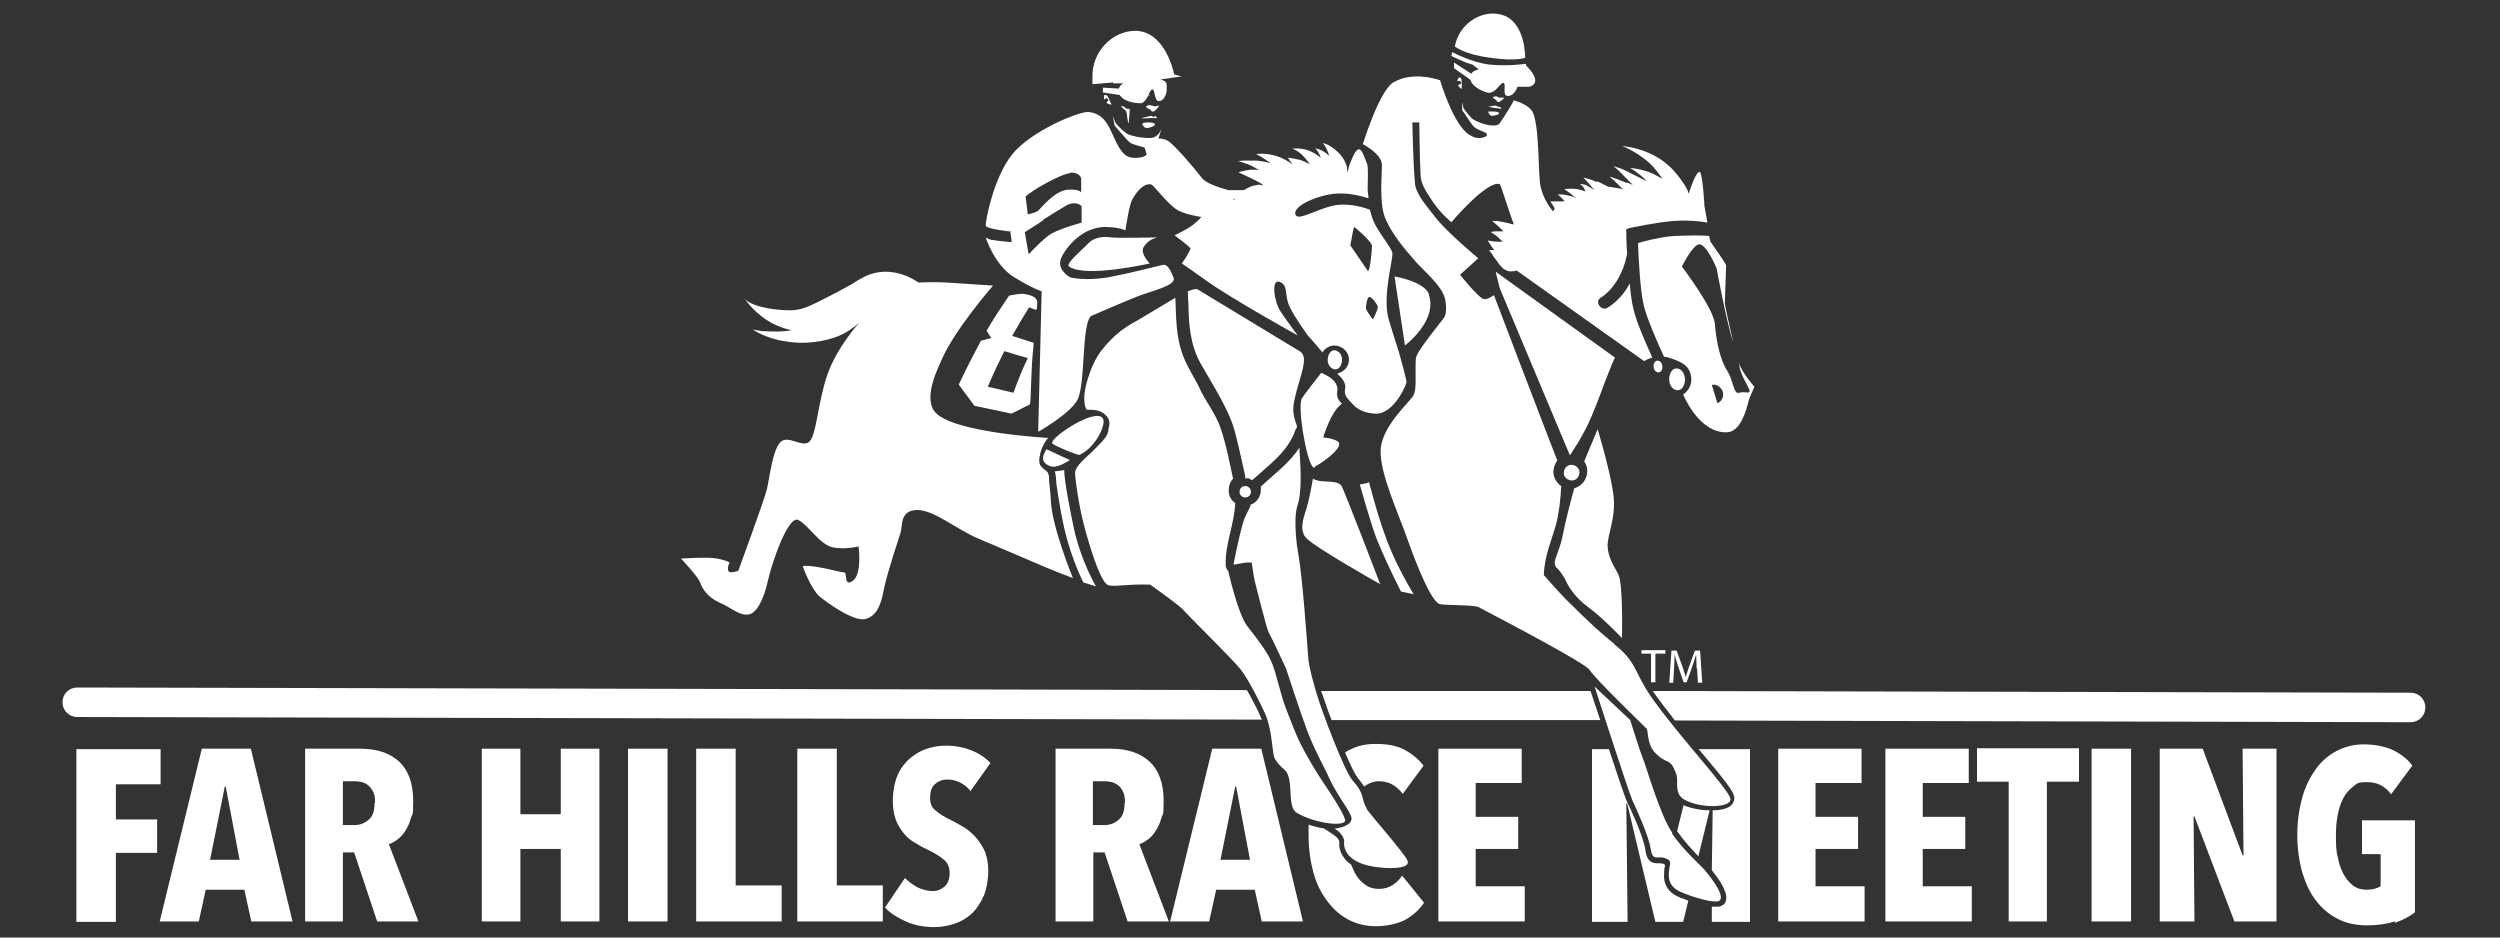<svg xmlns="http://www.w3.org/2000/svg" viewBox="0 0 576 216"><rect x="0" y="0" width="576" height="216" fill="#333333" stroke="none"/><defs><style>      .cls-1 {        fill: #fff;      }    </style></defs><g><g id="Layer_1"><g id="Layer_1-2" data-name="Layer_1"><g id="Layer_3"><g><path class="cls-1" d="M26.7,180.6v8.2h9.5v7.7h-9.5v15.9h-9.1v-39.8h19.4v8.1h-10.4.1Z"></path><path class="cls-1" d="M57.9,212.3l-1.6-7.3h-8.9l-1.6,7.3h-9l9.7-39.8h11.3l9.6,39.8h-9.5ZM52,181.2h-.2l-3.4,16.9h6.8s-3.2-16.9-3.2-16.9Z"></path><path class="cls-1" d="M86.9,212.3l-5.3-15.9h-2.6v15.9h-8.7v-39.8h12.7c3.9,0,6.8,1,9,3,2.1,2,3.2,5,3.2,9s-.2,2.8-.5,3.9c-.3,1.2-.8,2.2-1.3,3s-1.1,1.5-1.8,2c-.7.5-1.3.9-2,1.1l6.8,17.8s-9.5,0-9.5,0ZM86.4,185c0-1,0-1.8-.4-2.5-.3-.6-.6-1.1-1.1-1.5-.4-.4-.9-.6-1.5-.8-.5-.1-1.1-.2-1.6-.2h-2.8v10.1h2.6c1.3,0,2.4-.4,3.3-1.2,1-.8,1.4-2.1,1.4-3.9h0Z"></path><path class="cls-1" d="M129.2,212.3v-16.7h-9.3v16.7h-8.9v-39.8h8.9v15.1h9.3v-15.1h8.9v39.8h-8.9Z"></path><path class="cls-1" d="M144.7,212.3v-39.8h9.1v39.8h-9.1Z"></path><path class="cls-1" d="M160.4,212.3v-39.8h9.1v31.5h10.6v8.3h-19.7Z"></path><path class="cls-1" d="M183.7,212.3v-39.8h9.1v31.5h10.6v8.3h-19.7Z"></path><path class="cls-1" d="M223.4,182c-.7-.8-1.5-1.4-2.4-1.8-.9-.4-1.8-.6-2.8-.6s-1.9.3-2.7,1c-.8.6-1.2,1.7-1.2,3.2s.4,2.2,1.2,2.9,2,1.5,3.7,2.3c.9.5,1.9,1,2.9,1.6s1.9,1.4,2.7,2.3c.8.9,1.5,2,2.1,3.2.5,1.3.8,2.8.8,4.5s-.3,4-1,5.7c-.7,1.6-1.6,3-2.7,4.1-1.2,1.1-2.5,1.9-4,2.4s-3.1.8-4.7.8c-2.4,0-4.6-.4-6.6-1.3-2-.9-3.6-1.9-4.8-3.2l4.6-6.8c.9.9,1.9,1.6,3,2.2,1.1.5,2.3.8,3.4.8s2-.4,2.8-1.1c.7-.7,1.1-1.7,1.1-3s-.4-2.4-1.3-3.1c-.9-.8-2.2-1.6-3.9-2.4-1.1-.5-2.1-1.1-3.1-1.7-1-.6-1.8-1.4-2.5-2.3-.7-.9-1.3-1.9-1.7-3.1-.4-1.2-.6-2.6-.6-4.3s.4-4.1,1.1-5.7c.7-1.6,1.7-2.9,2.9-3.9s2.5-1.8,3.9-2.2c1.4-.5,2.9-.7,4.4-.7,2.2,0,4.1.4,5.9,1.1,1.7.7,3.2,1.7,4.3,2.9l-4.7,6.6v-.4h0Z"></path><path class="cls-1" d="M259.8,212.3l-5.3-15.9h-2.6v15.9h-8.7v-39.8h12.7c3.9,0,6.8,1,9,3,2.1,2,3.2,5,3.2,9s-.2,2.8-.5,3.9c-.3,1.2-.8,2.2-1.3,3s-1.1,1.5-1.8,2c-.7.5-1.3.9-2,1.1l6.8,17.8h-9.5ZM259.2,185c0-1-.1-1.8-.4-2.5-.3-.6-.6-1.1-1.1-1.5s-.9-.6-1.5-.8c-.5-.1-1.1-.2-1.6-.2h-2.8v10.1h2.6c1.3,0,2.4-.4,3.3-1.2,1-.8,1.4-2.1,1.4-3.9h.1Z"></path><path class="cls-1" d="M290.7,212.3l-1.6-7.3h-8.9l-1.6,7.3h-9l9.7-39.8h11.3l9.6,39.8h-9.5ZM284.8,181.2h-.2l-3.4,16.9h6.8l-3.2-16.9h0Z"></path><path class="cls-1" d="M331.4,212.3v-39.8h19.2v7.9h-10.6v7.8h9.8v7.4h-9.8v8.6h11.3v8.1h-19.9Z"></path><path class="cls-1" d="M409.7,212.3v-39.8h19.2v7.9h-10.6v7.8h9.8v7.4h-9.8v8.6h11.3v8.1h-19.9Z"></path><path class="cls-1" d="M434.4,212.3v-39.8h19.2v7.9h-10.6v7.8h9.8v7.4h-9.8v8.6h11.3v8.1h-19.9Z"></path><path class="cls-1" d="M471.6,180.1v32.2h-8.8v-32.2h-7.3v-7.7h23.5v7.7h-7.4Z"></path><path class="cls-1" d="M481.9,212.3v-39.8h9.1v39.8h-9.1Z"></path><path class="cls-1" d="M514.8,212.3l-9.2-24.2h-.2l.2,24.2h-8v-39.8h9.9l9.2,24.6h.2l-.2-24.6h7.8v39.8h-9.7,0Z"></path><path class="cls-1" d="M551.7,212.3c-1.8.6-3.9.9-6.4.9s-4.8-.5-6.7-1.5c-2-1-3.6-2.4-5-4.2s-2.4-4-3.2-6.6c-.7-2.6-1.1-5.4-1.1-8.5s.4-6,1.1-8.5c.7-2.6,1.8-4.8,3.1-6.6,1.3-1.9,3-3.3,4.9-4.3s4-1.5,6.3-1.5,5,.5,6.8,1.4,3.3,2.1,4.3,3.5l-4.9,6.6c-1.4-1.9-3.2-2.8-5.5-2.8s-2.3.3-3.2,1-1.7,1.5-2.3,2.7c-.6,1.1-1,2.4-1.3,3.9s-.4,3.1-.4,4.8,0,3.3.4,4.8c.3,1.5.7,2.8,1.3,3.9.6,1.1,1.3,2,2.2,2.7s2,1,3.2,1,2.4-.3,3.2-.8v-7.4h-4.3v-7.8h12.2v21.2c-1.3,1-2.8,1.8-4.6,2.4v-.3h0Z"></path></g><g><g><path class="cls-1" d="M290.5,165.3c-.4-1.1-1.8-3.8-3.2-6.3l-269.5-.6h0c-1.9,0-3.4,1.5-3.4,3.4s1.5,3.4,3.4,3.4l272.9.6c0-.2-.1-.3-.2-.5h0Z"></path><path class="cls-1" d="M323,201.8c-.5.8-1.2,1.5-2.1,2.1s-2,.9-3.2.9-2.3-.3-3.2-1c-.9-.6-1.7-1.5-2.3-2.6-.3-.6-.6-1.3-.9-2-.6-.4-1.2-.9-1.6-1.5-1.2-1.6-1.2-3.1-1.1-3.7,0-.3-.4-1-1-1.4-.2-.1-.4-.3-.7-.5l-1.8-1.2c-1.2-.2-2.4-.5-3.6-.9v2.5c0,3.1.4,5.9,1.1,8.5s1.8,4.8,3.2,6.6c1.4,1.9,3,3.3,4.9,4.3s4,1.5,6.3,1.5,5-.5,6.8-1.5,3.2-2.3,4.3-3.9l-5-6.2h0Z"></path><path class="cls-1" d="M312.7,179.1c.7.8,1.2,1.5,1.6,2.1,0,0,.2-.1.3-.2.9-.6,1.9-1,3.1-1s2.3.3,3.2.8c.8.5,1.6,1.2,2.3,2.1l4.8-6.5c-1.1-1.4-2.5-2.6-4.3-3.6s-4-1.4-6.7-1.4-4.4.5-6.3,1.5c-.3.1-.5.3-.8.5,1.2,2.7,2.2,5,2.9,5.7h-.1Z"></path></g><g><path class="cls-1" d="M391.3,172.5c.2.2.3.4.5.6,5.7,6.8,7.7,9.3,7.8,10.7,0,.6-.2,1.1-.6,1.6-.9,1-2.8,1.3-4.4,1.3l-.2,13.8c1.3,1.6,3.7,4.8,3.3,6.8-.1.7-.5,1.2-1.1,1.4-.3.2-.8.2-1.3.2h-.9v3.5h8.8v-39.8h-11.9,0Z"></path><path class="cls-1" d="M387.9,185.5l-1.5,6c1.7,2.4,3.5,4.3,4.9,5.8l2.6-10.6c-2.2,0-4.4-.5-6.1-1.2h.1Z"></path></g><path class="cls-1" d="M555.4,159.6l-174.6-.4s.1.2.2.3c1.4,2,3.1,4.2,4.9,6.5l169.5.4h0c1.9,0,3.4-1.5,3.4-3.4s-1.5-3.4-3.4-3.4h0Z"></path><path class="cls-1" d="M387.8,207h-.2c-1.1-.4-4-1.5-4.2-4.8,0-1.2,0-2,.2-2.6v-.4s-.2,0-.4-.2c-.3-.1-.6-.1-.8-.1h-.6c-2,0-2.5-1.5-2.7-3.1-.5-3.3-3.7-10-4.1-10.8-.5-.9-2.4-6.6-4.3-12.4h-3.9v39.8h8.2l-.3-27.3h.2l6.5,27.3h6.4l1.2-4.9c-.4-.1-.8-.3-1.1-.4h-.1Z"></path><path class="cls-1" d="M366.4,159.2h-62c.1.3.2.7.4,1.1.3.9,1,3.1,2,5.6h61.9c-1-2.9-1.8-5.4-2.2-6.6h0Z"></path></g><g><path class="cls-1" d="M309.2,82.8c0-1.2-.9-2.1-1.8-2.1s-1.5,1.1-1.5,2.3.9,2.1,1.8,2.1,1.5-1.1,1.5-2.3Z"></path><path class="cls-1" d="M241.6,109.6c0-1.7-2.6-1.3-2.1-4.2.4-2.9,2-4.5,2-4.5,0,0-22.2-1.2-26.1-6-2.8-3.4.9-10.4,1.5-11.9,3-7,11.9-17.2,11.9-17.2,0,0-7.5-.5-10.6-.7s-6.6,0-6.6,0c0,0-6.1-4.7-12.7-1.2-1,.5-1.9,1.1-2.7,1.6-2.5,1.4-5,2.7-7.6,4s-4.1,1.9-6.3,2c-2.5,0-8.5-.4-10.8-2.7.5.6,1,1.2,1.4,1.7,1,1.1,2.1,2.1,3.4,3,1.9,1.3,3.9,2.1,6.1,2.6-.5,0-1.1.2-1.6.2-2,.2-3.9,0-5.2,0-1.4-.2-2.2-.4-2.2-.4,0,0,.7.5,2,1.1s3.2,1.3,5.3,1.6c2.1.4,4.6.5,6.8.2,2.2-.2,4.2-.8,5.5-1.3,2-.8,3.7-2,5-3.2h0s-5.2,5.7-7.4,12.1c-2.2,6.3-2.5,14.4-4.3,15.5-1.8,1.2-5-2-6.7.2s-2.3,8-2.9,10.6c-.6,2.5-6.6,18.8-6.6,18.8,0,0-2,.8-2.3,0s.3-1.9.3-1.9c0,0-1.9-1.1-5.2-1.1s-6,.2-6,.2c0,0,3.9,4.1,4.4,5.5s1.7,3.4,4.4,4.6c2.8,1.2,4.5,3,6.6,2.8,2-.1,3.7-3.6,4.6-7.7.9-4.2,4.7-15.2,7-14.1s4.9,5.6,7.9,6.3c2.9.6,6-.2,6-.2,0,0,.9,6.3-1.3,7.9s-1.2-2-2-1.9c-.8,0-6.9-1.8-9.5-1.5-.2,0,2,5.5,3.8,7s8,6,10.7,5.2c2.6-.8,3.5-3.3,4.2-7.1.8-3.8,3.3-11.2,3.8-12.8.5-1.7-.2-5.1,3.8-5.2,3.9,0,8.8,4.3,13.9,6.5,6.3,2.7,12.5,5.3,15,6.4,2.8,1.2,7,2.8,7,2.8,0,0-4.9-11.9-5.1-18,0-1.7-.5-4-.4-5.6h0Z"></path><path class="cls-1" d="M256.6,19.2h2.2c-.5.3-.9.7-1,1.2l-3.7-.2v1.1l3.9.6c1,1.7,4.1,1.9,4.8,1.9s1.4-1,1.8-1.9l.2.3s0-.3-.1-.6c.3-.5.5-1,.8-1,.7,0,.4,2.7,1.5,2.7s1.8-1.5,1.8-2.7.3-1.8-1.4-2.3l4.9-.7s-1.1-.2-1.8-.5c0-.3-2-9.9-8.9-10-5.3,0-10.1,4.8-9.9,10.8h0v1.5l4.8-.4v.2h.1Z"></path><path class="cls-1" d="M266.4,54.7s-8.6.2-10.4,0c-1.8-.3-4,0-5.3,1.4s-5.3,4.7-4.4,5.3c3.7,2.7,18.6-.7,18.6-.7,0,0-2.3-2.3-1.4-3.8,1.3-2,3-2.1,3-2.1h-.1Z"></path><path class="cls-1" d="M248.7,104.8c3.3-1.5,5.1-5.3,5.4-6.6.3-1.1.6-3.1-2.9-2.1-3.4,1-8.9,4.8-8.8,6,0,.4,6,2.9,6.4,2.7h0Z"></path><path class="cls-1" d="M245.2,108.3c-1,.2-1.3.2-2.2.3.3.5.4,2.9.4,3,.3,1.6.7,5.3,1.9,10.5,1.6,6.8,4.3,12.1,4.3,12.1l2.9.9s-3.3-5.6-5-13c-.9-4.2-2.3-11.4-2.3-13.7h0Z"></path><path class="cls-1" d="M309.9,188.9c-.3-1.8-4.7-8.1-5.8-9.8-1.1-1.7-2.8-4.5-4.4-7.6-1.2-2.4-2-4.7-3.4-8.2-1.1-2.8-2.1-7.5-3.1-10.2s-3.6-6-5.8-8.8c-2.2-2.8-4.4-12.7-4.4-12.7-.3-.3-.5-.7-.6-1.2-.2-5,2-9.6,2.2-14.5-.9-.6-1.5-1.6-1.5-2.8s.3-2.1,1-2.8c-.9-4.1-1.6-8.1-3-12-1-2.9-3.3-5.8-4.6-8.6-1.2-2.6-2.9-5-3.9-7.7-1.7-4.3-1.6-8.9-1.8-13.4l-8.2,4.9c-2.6,1.5-5.5,2.9-9.1,7.6-.7,1-1.7,2.7-2.4,4.8-.5,1.4-1.6,4.5-1.2,7.1.1.7.3,1.2.5,1.4,1.6,0,3.1,0,4.4,1.3,1,1,.9,2,.6,3.1,0,1.4-1,2.5-3,4.5-1.9,2-4.8,4-4.7,5.8s.9,8,2.5,13.6c1.5,5.3,3.6,11.6,5.1,12.1,1.4.5,4.3-.3,9.7-.1,2.1,1.5,7,5,7.7,5.9.9,1.1,11.4,11.4,13.2,13.7,1.8,2.3,5,8.7,5.7,10.4,1.6,3.9,1.5,9.1,2.1,10.1,1.8,2.9,2.7,2,3.3,4.6.6,2.6-.1,6.8,1.8,7.9,4.3,2.5,11.4,3.3,11.1,1.6h0Z"></path><path class="cls-1" d="M299.9,81.2l-24.1-14.6h-.2s-.5,0-1.3.3l-.6.2v.6c0,.7,0,1.4.1,2,.1,4.7.3,9.5,2.8,14,2.9,5.2,6.7,10.8,8,16.1.7,2.5,2.3,9.9,2.3,9.9v.5h.6c.2,0,.4,0,.5.2l.5.2.4-.3c.6-.5,1.2-1.1,1.8-1.6,3.1-2.7,6.3-5.4,7.8-9.7,0,0,0-.2.1-.2l.2-.3v-.4c-.4-1.1-.7-2.1-.8-3.1-.2-1.7.6-4.5,1.3-6.9,1-3.4,1.7-5.8.5-6.9h.1Z"></path><path class="cls-1" d="M315,186.4c-1.5-2.1-.3-3.2-3.3-6.5-2-2.2-7.4-16.8-8.1-19.3-.8-2.5-2.1-7.1-2.2-9.3-.2-2.2-1.2-17.7-2.3-23.9-.1-.7-.2-1.2-.3-1.8-.3-2.7-.6-6.8.1-9,1.2-3.5.7-9.7.5-12.9v-.6c-2.3,3.6-5.7,6-8.9,9v.5c.1,1.7-.9,3.2-2.4,3.7v.3c-.7,1.4-1.5,3-1.6,3.5-1.2,4-2.3,10-2.3,10l1.8-.3h0c.4-.1.9-.2,1.6-.2h.8c.1.8.5,3.5.7,4.3.3,1,2.6,10.6,3.2,11.8.7,1.2,3.7,7.7,4,8.3.2.6,3.1,9.6,5,14.7,2,5.1,4.2,8.7,4.9,10.5.7,1.6,2.7,4.9,3.8,6.5.5.8,1.5,2.4,1.4,3-.1.8-.8,1.3-1.5,1.6s-1.5.5-2.4.6c.3.2.5.4.7.5.9.7,1.5,1.8,1.5,2.4,0,0-1.1,5.3,8.6,6.1,2,.2,6.7.3,6-1.6-.7-1.7-8-9.9-9.5-12h.2,0Z"></path><path class="cls-1" d="M286.8,112c-.7,0-1.3.7-1.2,1.4,0,.7.7,1.3,1.4,1.2.7,0,1.3-.7,1.2-1.4,0-.7-.7-1.3-1.4-1.2Z"></path><path class="cls-1" d="M302.9,107.5c1.1-.4,7.2-4.6,5.3-5.8-.9-.6-2.2-.8-3.3-.9,0-.3.2-.6.2-.8.8-2.1,2-5.5,4.1-7-.8-.7-1.3-1.6-1.1-2.7.4-2.3-1.8-3.6-3.7-4.4h0c-.8,1.1-3.4,4.3-4.4,5.8-1.2,1.7,1,14.6,2.5,15.9.2.2.4.2.6,0h-.2Z"></path><path class="cls-1" d="M241.2,107c.9.7,2.2,1,5.3-1l-5.4-2.5c-1,1.7-1.1,2.6,0,3.5h0Z"></path><path class="cls-1" d="M351.4,13.4s.2-8.8-5.8-10.1c-4.5-1-9.5,2.3-10.4,7.4,0,0,2,1.8,8.1,2.6,6.1.9,8.1,0,8.1,0h0Z"></path><path class="cls-1" d="M388.2,87.3c0-1.4-1-2.5-2-2.4-1,0-1.7,1.3-1.6,2.6,0,1.4,1,2.5,2,2.4,1,0,1.7-1.3,1.6-2.7h0Z"></path><path class="cls-1" d="M383,84.4c0-.7-.5-1.3-1.1-1.3s-1,.7-.9,1.4c0,.7.5,1.3,1.1,1.3s1-.7.9-1.4Z"></path><path class="cls-1" d="M370.4,86.4c1.6-4.1,1.7-4,1.7-4l-27.5-19.8.9,3.7,16.2,38.6s3.1-4.4,5-9c1.9-4.5,2.3-6,3.7-9.5h0Z"></path><path class="cls-1" d="M372.1,148.5c-4.2-3.5-4.5-3.7-11.4-10.5-1.4-1.4-5-5.5-5-5.5.1-4.2,1.8-8.1,2.8-11.6.6-2.2,1.1-5.9,1.2-8.9-1-.7-1.7-1.8-1.8-3.1,0-1,.3-2,.9-2.8-3.2-8.2-14.6-38.1-14.6-38.1,0,0-1.7,1.3-2.6.8-1.1-.5-4.6-4.7-5.2-5.5h0l4.2-3.8s-7.3-6-10.1-9.7c-1.6-2.1-4.3-5-4.5-7.6-.4-4.4-.6-14-.6-14h1.6s.1,8.3.3,12.1c.1,2.4,1.5,4.1,2.9,6.3,1.5,2.3,4.2,4.6,4.2,4.6,0,0,8.1-9.6,11.1-8.8.3,0,2,6,3.3,9.3-.4,0-.9-.2-1.3-.3-1-.2-1.9-.4-2.6-.5h-1.1s.3.3.8.7,1.1,1,1.8,1.7h-1.9c-.6,0-1,.2-1,.2,0,0,.3.2.8.5s1,.8,1.6,1.4c.1,0,.2.2.3.3h-.8c-1.4,0-2.6-.3-2.6-.3,0,0,.1.3.4.7s.6,1,1.1,1.5h-.6c-.5,0-.7.3-.7.2,0,0,.3,0,.5.4.3.3.5.8.9,1.3,0,0,.2.3.3.4.1,0,.2.3.3.4.2.3.4.6.6.8.4.5.8.9,1.1,1,.6.4,1.2.5,1.8.4.3,0,.6,0,.9-.2l29.4,20.9s.7-.5,1.9-.8c-1.4-3.1-3.6-8-4.3-11-.4-1.4-.7-3.7-.9-6.1-1.2,2.3-3,4.3-5.1,5.6-1.5.9-3.1-1.4-1.6-2.3,3.2-2,5.3-6.1,6-9.7,0,0,0-.2.1-.3-.2-2.6-.2-4.6-.2-4.8v-1l.9-.3c.2,0,6-1.3,10.1-1.6,2.8-.2,5.8,0,7.7.4-.4-2-.7-3.9-.7-3.9,0,0-.4-7.7-1.1-7.8-.9,0-2.2,4-2.4,4.7,0,0,0,.2-.1.3h0c-.4-1.1-.9-2-1.6-2.9-.3-.5-.7-1-1.2-1.6s-1.1-1.3-1.8-1.9c-1.3-1.2-3-2.3-4.7-3-1.6-.7-3.2-1.1-4.3-1.3-1.1-.2-1.8-.3-1.8-.3,0,0,.7.3,1.7.8s2.3,1.3,3.6,2.3c1.3,1,2.4,2.2,3.3,3.5.2.3.5.6.7,1-1-.6-2.1-1.2-3.2-1.6-2.3-.8-4.2-.9-4.2-.9,0,0,1.7,1,3.3,2.5.2.2.4.3.5.5l-.4-.2c-.3,0-.6-.3-.9-.4-.6-.3-1.2-.6-1.8-.9-1.2-.6-2.3-1.2-3.2-1.5-.9-.3-1.4-.4-1.4-.4,0,0,.5.3,1.1.9.7.6,1.5,1.5,2.4,2.4.3.3.7.7,1,1-.4-.2-.8-.3-1.2-.5h-.4l-.4-.2-.8-.3c-.5-.2-.9-.4-1.3-.5-.8-.3-1.3-.4-1.3-.4,0,0,.4.3,1,.8l1,1,.6.6.3.3.2.2h0c-.3,0-.6-.2-.9-.2-1-.2-1.9-.3-2.5-.4l-2.6-1.3.2.3h0c-1.8-.8-3.3-1.1-3.3-1.1,0,0,1.1,1.1,2.2,2.5.1,0,.2.3.3.4-.1,0-.3-.2-.4-.3l-1-.6c-.3-.2-.7-.4-1-.4-.6-.2-.9,0-.9,0,0,0,.3,0,.7.5s.3.4.4.7l.2.4c-.6-.2-1.2-.4-1.8-.5-1.7-.3-3.1,0-3.1,0,0,0,1.2.7,2.4,1.8.1,0,.3.2.4.3-.5-.3-1.1-.5-1.6-.6-.7-.2-1.4-.3-1.9-.3h-.8s.2.2.6.5c.3.3.7.7,1,1.1h-3.3s.5.7,1,1.6c-.1.2-.2.5-.4.7-1.2-1.5-2.3-3.4-2.8-5.5-.7-2.6-.2-12.8-1.7-17-.8-2.4-5.6-3.4-4.6-3,.2,0-2,3.5-3.3,5.4-.4.2-.9.4-1.6.3-1.5,0-3.6-.9-4.4-1.4-.7-.5-2-2.3-2.1-2.4-.1,0-.4-1.6-.4-1.6v1.9c.2.2,2.1,3.3,2.8,3.9.7.6,2.6,1.2,2.8,1.4,0,0,0,.3.1.6-1.2.7-2.8.9-4.8-.8-3.4-3.1-6-12-6-12,0,0-6.1-2.3-10.8.5-3.2,1.9-7,14.2-7,14.2,0,0,4.5,2.3,4.4,4.9,0,2.5-.7,9.1.9,12.5,1.6,3.5,4,6.4,6.8,9.6,1.9,2.2,6,5.5,6.8,8.5.3,1.2.5,3.6-.2,4.5-.9,1.3-6.5,7.9-6.5,9.5-.2,3.6.3,7-.6,8.5s-7.3,7.1-7.5,12.5,4,14.3,6.2,20.6c2.2,6.2,5.6,14.6,7.5,14.9,1.7.3,6.4.1,8.7.6,5.9,3.1,25,13.1,25.8,14.6.9,1.7,12.6,13,13.1,13.5.4.6,0,3.8,2.2,5.8,2.1,2.1,3.1,1.3,4,3.2s.8,2.1.8,3.2c0,2,.1,3.4,2,4.3,3.7,1.9,10.5,1.7,10.3-.3-.1-2-12.2-14.8-18.3-23.6-3.8-5.5-3.3-7.8-7.9-11.6l-.4-.3h0Z"></path><path class="cls-1" d="M358.8,130.9c1.3,1.5,1.8,2.5,2.2,3.4.5,1,2,3.5,5.2,5.8,3.2,2.4,7.5,6.9,7.5,6.9,0,0,.3-12.2-.8-14.6-1.2-2.3-2.3-3.8-2.5-6.4s2.1-6.8,1.3-12.3c-.8-5.6-3.6-14.8-3.6-14.8,0,0-1.7,4.1-3.1,7.4.4.6.7,1.3.7,2,.1,2-1.2,3.7-3,4.2-.9,3.2-2.1,8-2.7,11.1-.9,4.3-2.6,5.8-1.3,7.3h0Z"></path><path class="cls-1" d="M360.3,109c0,1,.9,1.7,1.9,1.7s1.7-.9,1.7-1.9-.9-1.7-1.9-1.7-1.7.9-1.7,1.9Z"></path><path class="cls-1" d="M385.3,191.9c-2.9-4.2-6-15.4-6.8-17.2-.8-2-2.9-8.8-2.9-8.8l-8.2-7.7s7.8,24.2,8.7,26.2c.9,1.9,3.7,8,4.2,11.1s1.5,1.6,3.3,2.2c2.2.8.7,1.5.9,4.3.2,2.8,2.8,3.5,3.7,3.9,2.5,1,6.7,2.2,7.8,1.7,1.8-.8-1.8-5.5-3.3-7.2s-4.6-4.2-7.5-8.4h0Z"></path><path class="cls-1" d="M329.3,67.9c-1.1-3.1-8-4.2-8-4.2l2.4,15.9s7.6-5.7,5.5-11.7h.1Z"></path><path class="cls-1" d="M318,134.6s-8.4-22-9-22.8c-.7-.8-2.3-.8-3.9-.9-1.6,0-2.6-.6-2.6-.6,0,0-.7,4.1-1.4,6.6-.3,1.2-2,4.8-.3,6.9s17.2,10.8,17.2,10.8h0Z"></path><path class="cls-1" d="M341,15.9c-.9.2-1.7.5-2,1.1l-4-2.6v1.3l3.8,2.7c.5,1.9,3.5,2.9,4.2,3,.7,0,1.4-.5,1.9-1h0c.6-.7,1.2-1.4,1.5-1.3.7.2-.3,2.7.8,3,1.1.2,2.1-1,2.4-2.1h2.7c3.1-.8.3-4-.7-4.9v-.4s-4,.6-8.2.2-8.8-2.9-8.8-2.9l-.2.9c.1,0,2.2,1.2,4.9,2,.3.3.9.7,1.6,1.2h.1v-.2Z"></path><path class="cls-1" d="M400.7,83.7c0,2.5,2.5,5.7,2.4,6.4,0,.7-1.1,0-2.4.4s-1.3-2.7-2.7-5c-1.8-2.7-2.6-7.3-2.9-10.9s-7.6-13.2-7.6-13.2c0,0,2.4-4.8,3.9-5.1,1.7-.3,4.1,5.5,4.1,5.5,0,0,2.3,12.6,3.8,16.9-.9-3.9-1.9-8.4-1.9-8.9,0-.8.3-8.3.3-8.6,0-.5-3.3-5-3.6-5.5,0,0-.2-.6-.3-1.3-.6-.2-4.9-.2-8.4,0-2.8.2-6.3,1.1-8,1.6.1,3.2.5,11.3,1.4,14.7.8,3.1,3.3,8.7,4.6,11.5.5,0,1.1.2,1.7.4,2.6.9,3.7,1.7,4.2,3,1.4,3.5-1.5,5.3-1.5,5.3,0,0,3.6,8.9,10,8.7,3.9,0,5-7.5,5.3-7.9.2-.4,1.1-2.6,1.1-2.6,0,0-2.7-3-3.6-5.5h.1ZM395.7,92.9l-1.3-4.2c1-.3,2.1.4,2.5,1.5s-.2,2.3-1.2,2.7Z"></path><path class="cls-1" d="M315.5,111.1c-.9.3-1.3.4-2.2.5,0,0,2.7,9.8,4.1,13.1,2.7,6.5,5.4,11.6,5.4,11.6l2.9.6s-3.9-6.3-6.2-12.5c-1.6-4.3-2.7-8.1-4.1-13.4h.1Z"></path><path class="cls-1" d="M266.9,24.4c-.3,0-1,.2-1.2,0-.2,0-.8-.2-.8-.2,0,0-1.1.2-.8.5.2.3.9.5.9.5,0,0,.3.6.7.5.4,0,1.2-1,1.4-1.4h-.2Z"></path><path class="cls-1" d="M266.1,26.9h-.4s-.1,0-.4-.2c-.3,0-2.2.5-2.2.5,0,.2,1.2,0,1.9,0h1.6s-.2-.4-.5-.5h0v.2Z"></path><path class="cls-1" d="M263.2,28.6c0,.3.6,1,1.1.9.5,0,1.9-.5,1.8-.8,0-.3-.3-.4-1.2-.5-.4,0-1.8,0-1.7.4h0Z"></path><path class="cls-1" d="M259.4,24.9c-.4-.3-1-.6-1-.5-.2.3.9,1,.9,1,0,0,.3.5.3.7s.3,2.4.4,2.3c.1,0,.3-3,.3-3.2s-.6,0-1-.3h.1Z"></path><path class="cls-1" d="M255.1,23.8c.4.3,1,.3,1,.3-.1-.3-.9-2-1-2.1-.2,0-.6-.3-.7,0,0,.3-.1.9,0,.9.2,0,.3-.3.5-.3s.4.3.5.5c0,.2-.7.4-.3.7Z"></path><path class="cls-1" d="M346.6,22.5h-1.1c-.2,0-.7-.3-.7-.3,0,0-.9,0-.8.3.2.3.7.5.7.5,0,0,.2.6.6.5.3,0,1.2-.8,1.3-1Z"></path><path class="cls-1" d="M345.5,24.6h-.4l-.3-.2c-.2-.2-1.9.2-1.9.2,0,0,1,.2,1.6.3.6,0,1.4.2,1.4.2,0,0-.1-.4-.4-.5h0Z"></path><path class="cls-1" d="M342.9,25.8c0,.2.4.9.8.9s1.7-.3,1.7-.5c0-.3-.2-.4-1-.5h-1.5Z"></path><path class="cls-1" d="M238.9,71.2c0-.7.2-1.4,0-2-.4-1.1-2.1-1.3-3.1-1.5h-.3c-.9,0-1.8.2-3,.4-1.7,2.5-3.5,5.2-5.2,8.1.4.7.7,1,1.1,1.7-1,.2-1.4.4-2.4.6-1.7,3.2-3.4,6.5-5.1,10.1,1.4,2,2.2,2.9,3.6,4.9,3.5.7,5.2,1.1,8.5,1.8,1.4-.6,3.3-1.7,4.3-2.1.3-1.2.2-8.5.8-13.2,0-.3,0-.7.1-1-1.9-.6-3-1-5-1.6,1.3-2.3,2.6-4.5,3.9-6.6.7.3,1.2.5,1.7.6h0v-.2ZM236.8,82.5c-1.2,2.5-2.3,5.2-3.3,8-2.3-.6-3.5-.8-5.9-1.4,1.2-2.9,2.5-5.6,3.8-8.2,2.2.7,3.3,1,5.4,1.6Z"></path><path class="cls-1" d="M336,19.8c.3.4.8.7.8.7,0-.3,0-2.2-.1-2.3-.1-.1-.4-.6-.6-.3-.1.2-.5.8-.3.8s.4-.2.6,0c.2,0,.3.5.2.6,0,.2-.8,0-.6.6h0Z"></path><path class="cls-1" d="M232.8,53.5l.3,2.3s-3.5-.3-4.3-.5c-.8,0-1.7-.6-1.7-.6,0,0,2,6.4,6.6,9.2,4.6,2.8,6.3,3.2,6.3,3.2l-.8,32.4s7.9-4.5,9.2-7.7c1.7-4.2.8-17.1,3-19,0,0,8.1-3.5,10.9-4.6,2.8-1.1,8.8-2.4,8.1-4.2-.7-1.8-1.4-3.1-2.4-3,0,0-8.4,2.1-11.2,2.6-.9.2-5.5,1.2-9.8.4-.7,0-2.2-1.4-2.5-2.2-.6-1.3-.2-2.6,1.6-4.9,2-2.5,4.9-4.5,8.4-4.6,3.5,0,4.8.8,4.8.8,0,0,.8-5.8,1.6-7.2.8-1.4,2.5-3.8,4.3-3.4.6,0,3.7,4.5,6.1,5.9,1.4.8,3.7,1.3,5.5,1.6-.7.8-1.9,1.9-3.1,2.6-2.1,1.2-3.1,1.6-3.1,1.6,0,0,3.8,2.8,3.7,3.1-.6,1.5-2,3.4-2,3.4,0,0,4.5,3.1,5.7,4,5.2,3.8,21,12.6,21,12.6-.8-1.1-3.1-4.2-4-5.6-1.5-2.3-2.1-7.3-.3-6.8,2.3.7,1.1,3.2,2.5,5.9,1.1,2.3,3.5,5.6,4.2,6.6,1.1,1.1,3.1,3.6,3.3,3.8h0c.5-.9,1.5-1.5,2.6-1.6,1.8,0,3.3,1.2,3.5,3,.1,1.5-.8,2.8-2.2,3.3-.2,0-.3.2-.5.2.5.4.9.9,1.3,1.4.4.7.7,1.3.5,2.1-.2,1.3.3,1.9,1,2.7,1.1,1.2,2.2,2.7,5.7,3,3.8.4,6.7-4.9,7.4-7,.2-.5-.3-1.7-.5-2.8l-1.2-4.4c-.8-2.5-1.7-5.3-2.4-7.7-1.4-5.4,1.1-13.6.9-15.1-.2-1.3-3.5-5.1-4.4-7.5-.2-.4-.7-2.1-.8-2.5-1.4-.5-4.3-1.4-7.3-1.1-4,.4-9.2,3.9-9.8,2.3-.9-2.1,5.6-4.7,9.5-4.9,3-.2,6.1.7,7.3,1.1,0-.4-.1-1.1-.2-1.9,0-1.1.2-5.2-.1-6-.4-.9-1.2-3.5-1.9-3.4-.7,0-1.4,1.6-1.9,2.9-.3.6-.5,1.4-.7,2.3h-.1c0-.5,0-1.1-.2-1.6s-.5-1.2-1-1.9-1.2-1.3-1.8-1.8c-.7-.5-1.3-.9-1.8-1.1-.5-.2-.8-.2-.8-.2,0,0,.2.2.5.7.3.4.5,1,.8,1.7,0,.2,0,.3.1.5-.1,0-.2-.2-.3-.3-.7-.6-1.4-1-2-1.2s-.9-.2-.9-.2c0,0,.3.2.6.7.3.4.5.9.7,1.4-.1,0-.2,0-.3-.2-.8-.6-1.8-1.2-2.7-1.5-1-.3-1.9-.4-2.5-.4h-1s.4.2.9.5,1.2.8,1.7,1.4c.5.5,1,1.2,1.4,1.8-.3-.2-.7-.4-1.1-.6-.6-.3-1.2-.5-1.8-.6-1.2-.3-2.2-.3-2.2-.4,0,0,.5.7,1.1,1.6-.5-.4-1.1-.8-1.7-1.1-.9-.5-2-.9-3-1.1-2-.5-3.7-.2-3.7-.2,0,0,1.5.7,2.9,1.8.1,0,.3.2.4.3-1-.3-2.1-.5-3.2-.6h-3c-.8,0-1.2.2-1.2.2,0,0,.5,0,1.2.3.7.2,1.7.6,2.6,1.1.3.2.7.4,1,.5h-2c-1.6.2-2.8.6-2.8.6,0,0,1.2.5,2.6,1.2.7.3,1.4.7,2,1,.4.2.7.4,1,.6v.2h-.1c-.4-.2-.9-.2-1.5,0-.6,0-1.1.3-1.6.5-.4.2-.8.4-1.1.6h-3.6c-2.6-.7-5.2-1.7-6-2.7-1.7-2.2-6.5-7.9-8-8.7-.7-.4-1.5-.5-2.1-.5.4-1.2.7-2.2.7-2.3s-.5,2.2-2.7,2.2-4.2-.5-5.1-.9c-.9-.5-2.6-2.3-2.7-2.5-.1,0-.7-1.7-.7-1.7l.4,2.2c.2.2,2.8,3.4,3.6,4,.8.5,3.2,1,3.3,1.1,0,0,.3.8.5,1.6-.4.4-.9.6-1.5.7-2.7.3-3.8-.2-5.4-3.3s-2.4-6.8-6.5-7.2c-2.1-.2-13.4,4.4-17.7,9.9-4.3,5.5-6.1,15.5-6,16.3.2.8,6.2,1.4,6.2,1.4h-.5,0ZM317.4,70.4c.3.7-1.1,3.2-1.1,3.2,0,0-1.6-2.1-1.6-2.6s.3-2.6.8-2.6,1.6,1.4,1.9,2.1h0ZM312,52.3c.4.2,4.2,3.5,4.1,4.4,0,1-.4,5.4-.9,5.8l-4.1-6c.2-.6.7-4.2.9-4.1h0ZM284.3,45.8l.3.2c-.2,0-.4,0-.6-.2h.4,0ZM246.5,39.8c2.3-.2,2.6,1.3,2.6,1.3v3.7-.4c-.1-.3-.7-.8-2.8-.7-3.4,0-6.8,4.8-7.3,5-.5.3-2.2.7-2.2.7l-.5-4.1c1.1-1.2,7.9-5.2,10.3-5.4h-.1ZM240.4,50.6c.6-.4,2.5-1.6,5-3.1s3.8,0,3.8,0v3.8c.1,0-4.3,1.1-6.9,2.5-1.7.9-5.3,4.8-5.3,4.8l-.9-5.1s3.7-2.3,4.3-2.8h0Z"></path></g><g><path class="cls-1" d="M380.5,150.6h-2.3v-.8h5.5v.8h-2.3v6.6h-1v-6.6h0Z"></path><path class="cls-1" d="M390.9,154c0-1-.1-2.3-.1-3.2h0c-.3.9-.6,1.8-.9,2.8l-1.3,3.6h-.7l-1.2-3.5c-.4-1.1-.6-2-.9-2.9h0c0,.9,0,2.2-.1,3.3l-.2,3.2h-.9l.5-7.4h1.2l1.3,3.6c.3.9.6,1.7.8,2.5h0c.2-.8.5-1.6.8-2.5l1.3-3.6h1.2l.5,7.4h-1l-.2-3.3h0Z"></path></g></g></g></g></g></svg>